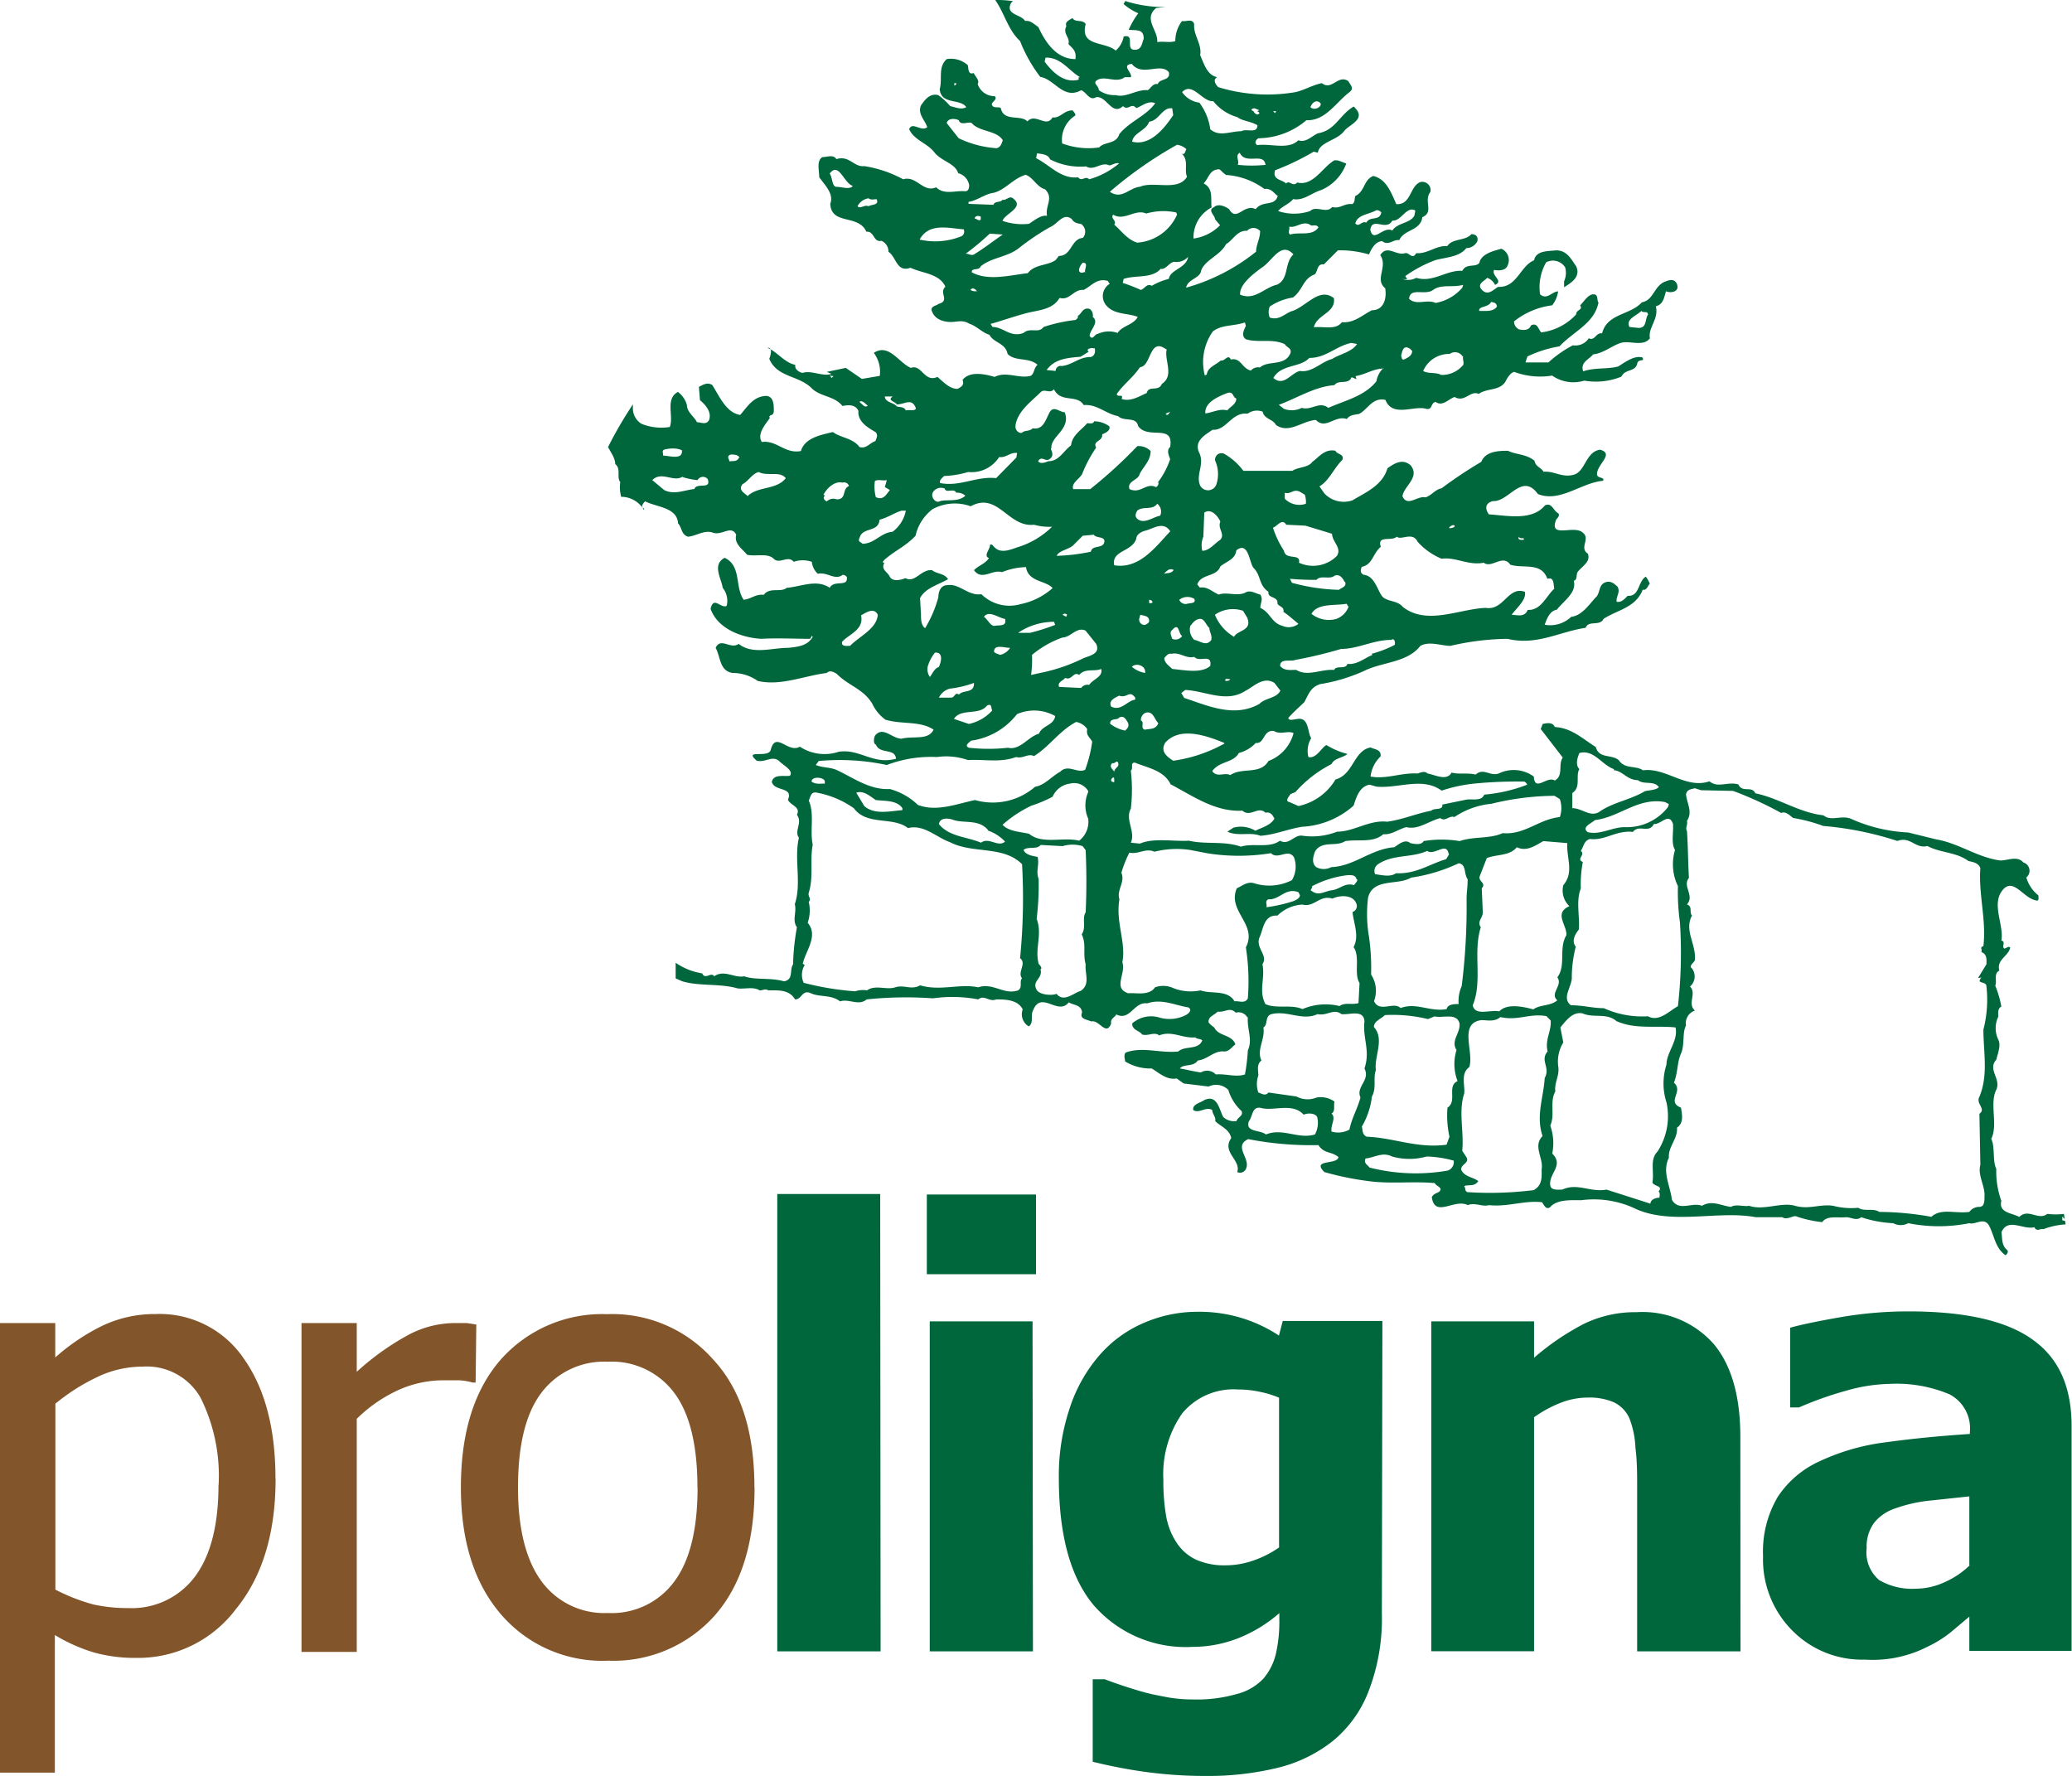 <svg xmlns="http://www.w3.org/2000/svg" viewBox="0 0 156 133.7"><defs><style>.cls-1,.cls-2{fill:#00673c;}.cls-1{fill-rule:evenodd;}.cls-3{fill:#82552a;}</style></defs><title>Element 2</title><g id="Ebene_2" data-name="Ebene 2"><g id="Ebene_1-2" data-name="Ebene 1"><path class="cls-1" d="M102.73,76.91c-.15,1.28.46,2.18,0,3.54.46.9-.67,1.36-.3,2.19-.22.82-.67,1.58-.83,2.41a1.74,1.74,0,0,1-1.35.15c-.08-.53.37-1,0-1.36.3-.15.15-.6.22-.9a1.78,1.78,0,0,0-1.35-.3,1.78,1.78,0,0,1-1.51-.08l-2.11-.3c-.23.3-.53.07-.76,0a1.93,1.93,0,0,1,0-1.28c0-.38-.15-.83.23-1.13-.38-.83.3-1.59.15-2.49.38-.23.08-.83.6-1,1.21-.3,2.34.53,3.47,0,.76.15,1.21-.46,1.81,0,.6.07,1.66-.38,1.73.53m-.6-8.83a.48.48,0,0,1-.3.61c.08.83.53,1.81.08,2.64.52.75,0,2,.45,2.71l-.08,1.51c-.52.15-1-.08-1.43.22a4.44,4.44,0,0,0-2.79.23c-.83-.38-2,0-2.79-.38-.53-1.05,0-1.88-.22-3,.45-.68-.53-1.21-.23-2,.3-.6.3-1.73,1.36-1.66a2.88,2.88,0,0,1,1.88-.83c.9.23,1.28-.75,2.26-.45C100.85,67.4,101.91,67.33,102.13,68.08Zm8.37-1.88c0,.68-.08.9-.08,1.58a47.8,47.8,0,0,1-.37,6.49,2.8,2.8,0,0,0-.23,1.35c-.3,0-.83,0-.9.38-1.28.23-2.27-.53-3.47-.08-.53-.52-1.58.38-2-.52a2.22,2.22,0,0,0-.22-2,16.91,16.91,0,0,0-.15-2.79,10.13,10.13,0,0,1-.08-3c.38-1.51,2.26-.9,3.24-1.51A12.47,12.47,0,0,0,109.82,65C110.42,65.07,110.2,65.82,110.5,66.2ZM108,76.53c.68.15,1.66-.3,1.89.53.07.75-.68,1.28-.23,2a3.57,3.57,0,0,0,.08,2.34c-.83.38,0,1.51-.76,2a7.36,7.36,0,0,0,.15,2.19l-.22.6c-2.19.3-4-.53-6-.6-.38-.16-.3-.53-.38-.76a5.77,5.77,0,0,0,.76-2.26c.37-.68.07-1.36.3-2-.15-1,.68-2.33-.15-3.24,0-.45.53-.6.83-.9a11.34,11.34,0,0,1,3.24.3Zm8.75.3c.07.83-.45,1.43-.23,2.34-.6.68.23,1.2-.22,2-.08,1.43-.68,2.86-.16,4.37-.75.75.08,1.66-.07,2.49,0,.6.07,1.21-.6,1.58a26.37,26.37,0,0,1-5,.15c-.23-.15-.08-.22-.23-.45.31-.15.76.08,1.06-.38-.38-.3-1-.3-1.28-.83-.08-.45.68-.52.37-1l-.3-.45c.15-1.36-.3-3,.15-4.3.08-.6-.3-1.51.38-2,.38-1.13-.83-3.31.91-3.54.45,0,1,.15,1.43-.23,1.36.3,2.18-.3,3.47-.07ZM118,63.48c-.07,1.13.53,2.19-.3,3.17a1.62,1.62,0,0,0,.46,1.58c-1.21.53-.16,1.44-.23,2.19-.6,1,0,2.26-.68,3.17.45.6-.6,1.2,0,1.73-.53.45-1.28.3-1.81.68-.83-.23-2-.45-2.56.15-.68-.15-1.81.38-2-.45.76-1.81,0-4,.61-5.88-.31-.45.15-.68.15-1.13l-.08-1.81c.38-.38-.3-.53-.15-.91l.53-1.36c.75-.3,1.73-.15,2.26-.82.75.37,1.43-.15,2-.46Zm3.77,13.43c1.36.6,2.94.3,4.38.45.22,1-.68,1.88-.68,2.79a4.66,4.66,0,0,0,0,2.86,4.89,4.89,0,0,1-.68,3.7c-.6.6-.23,1.5-.38,2.33.15.31.83.23.46.68.15.08.07.38.07.46-.3,0-.68.15-.68.45l-3.31-1.06c-1.21.23-2.19-.53-3.32,0-.3,0-.83.08-.91-.3-.15-.9,1.06-1.51.15-2.41a4,4,0,0,0-.15-2.11c.38-.83-.07-1.74.38-2.57-.08-.68.3-1.13.23-1.81a2.76,2.76,0,0,1,.37-1.88l-.22-1.13c.38-.45.9-1.21,1.66-1.06C120,76.68,121,76.23,121.73,76.91ZM126.11,64a3.78,3.78,0,0,0,.22,2.72,16.42,16.42,0,0,0,.15,2.71,35.55,35.55,0,0,1-.15,6.33c-.68.38-1.43,1.21-2.26.76a7,7,0,0,1-3.32-.61c-.83,0-1.58-.22-2.48-.22-.68-.53,0-1.28.07-2a9.35,9.35,0,0,1,.3-2.41c-.37-.46,0-1,.23-1.29.08-1-.23-2.18.15-3.09a8.91,8.91,0,0,1,.15-2c-.53-.22.23-.53-.15-.83.23-.37.23-.75.68-.9,1.13.15,2-.68,3.24-.53.45-.6,1.21.15,1.58-.6.53.07,1.13-.91,1.44,0C126,62.81,125.81,63.48,126.11,64Zm4.37-4.45a26.62,26.62,0,0,1,3.62,1.66c.38-.15.68.23.91.38a12.12,12.12,0,0,1,2.26.6,24.36,24.36,0,0,1,5.58,1.13c1-.37,1.35.61,2.26.38,1,.53,2.18.45,3.09,1.13.38.08.75.15.9.53-.15,2,.46,3.84.23,5.88-.3.08-.07.23-.15.45.45.15.38.61.38.91l-.61,1c0,.08.15,0,.23,0-.45.53.38.23.38.68a9.07,9.07,0,0,1-.23,3.24c0,1.74.38,3.4-.3,5.06-.3.52.53.9,0,1.28l.07,3.84c-.22.83.38,1.59.31,2.42,0,.3,0,.75-.38.75a.93.93,0,0,0-.76.38c-1.05.15-2.11-.31-2.86.37a22.61,22.61,0,0,0-3.92-.37c-.45-.31-1.13,0-1.58-.31a5.39,5.39,0,0,1-1.89-.15c-1-.15-1.81.3-2.87,0s-2.33.38-3.46,0c-.38.08-1-.15-1.36.08-.75-.08-1.43-.53-2.19-.08-.75-.3-1.73.46-2.26-.45-.15-1.13-.75-2.11-.23-3.17-.07-.82.68-1.43.61-2.26.53-.37.38-1,.3-1.51-1.13-.45.23-1.2-.53-1.88.3-.75.23-1.51.53-2.19s.08-1.58.38-2.11a1,1,0,0,1,.67-1.13c-.6-.53.16-1.28-.37-1.81a1,1,0,0,0,.15-1.36c-.3-.22.22-.45.22-.67.08-1.21-.82-2.19-.22-3.32-.23-.23.07-.68-.38-.83.6-.68-.37-1.36.15-2-.07-1.13-.07-2.41-.15-3.54-.15-.23.08-.45,0-.75.45-.68,0-1.29-.07-2,.07-.38.38-.38.67-.46l.46.15ZM89.13.62Zm0,0Zm0,0h0Zm0,0h0Zm0,0h0Zm0,0Zm-.16,0Zm-7.76,5.2V6c-1.13.3-2-.61-2.56-1.36l.07-.3C79.89,4.3,80.49,5.35,81.32,5.81ZM88,5.43c.15.68-.68.45-.83.9-.37-.07-.52.31-.75.46-.83-.08-1.66.6-2.41.37a2,2,0,0,1-1.28-.37c0-.31-.38-.46-.23-.68.6-.53,1.51.22,2.18-.3h.46c.15-.31-.76-.91.07-1C86,5.81,87.35,4.68,88,5.43ZM72,6.33c-.07.08-.15.15-.15.08V6.26C71.9,6.26,72.05,6.26,72,6.33ZM91.35,7.62a3.54,3.54,0,0,0,1.81,1.2c.38.3,1,.3,1.51.61,0,.67-.83.22-1.21.45-.83,0-1.66.45-2.34-.15a4.28,4.28,0,0,0-.82-2A1.88,1.88,0,0,1,89,6.94C89.77,6.11,90.52,7.69,91.35,7.62Zm8.07.15c.07.15-.08.3-.23.37s-.38.08-.53-.07C98.81,7.69,99.12,7.47,99.42,7.77Zm-4.75.6c.07.08.15.08.15.15-.15.23-.38,0-.45-.15l-.16-.08c.16-.3.46,0,.61,0Zm-6.34.3c-.67,1-1.73,2.34-3.09,2,.08-.68,1.06-.83,1.28-1.51.76-.08,1-1.13,1.74-1ZM96,8.52l-.15-.15h.23Zm-22.84.75c.6.68,1.88.53,2.34,1.29-.08.22-.15.52-.46.6a7.83,7.83,0,0,1-2.86-.75l-.9-1.14c.07-.37.6-.37.9-.22C72.35,9.5,72.88,9.12,73.18,9.27Zm16.14,2c-.08.16-.08.38-.31.31.53.52.15,1.2.38,1.73-.68,1.13-2.49.3-3.54.75-.83.08-1.36,1-2.27.38a30.5,30.5,0,0,1,5.06-3.54A1.27,1.27,0,0,1,89.32,11.23Zm6,1.14a9.91,9.91,0,0,1-2.11,0c.15-.31-.23-.68.15-.91C93.76,12.44,95.12,11.46,95.27,12.37ZM79.06,12a5,5,0,0,0,2.71.53c.61.37,1.14-.38,1.74-.08.23,0,.45-.23.75-.15A6,6,0,0,1,82,13.5c-.3-.31-.53.22-.83-.15-1.28.15-2.11-.91-3.16-1.44l.07-.37C78.46,11.61,78.91,11.61,79.06,12ZM64.21,14c-.23.3-.83.07-1.21.07s-.3-.67-.53-1C63.15,12.14,63.53,13.8,64.21,14Zm28.05-.83a5.48,5.48,0,0,1,2.94,1.06c.52-.08.75.37,1,.52-.23.83-1.13.3-1.66,1-.9-.45-1.43,1-2,0-.3-.22-.83-.45-1.14-.15-.52.23.08.61.08.91l.38.45a3.47,3.47,0,0,1-2,1,2.54,2.54,0,0,1,1.36-2.34c-.08-.68.15-1.43-.6-1.81.37-.37.45-1,1.05-1.05C91.88,12.67,92,13,92.26,13.12ZM78.68,14.25c.68.68,0,1.21.15,2-.45-.07-.9.3-1.35.6a4.52,4.52,0,0,1-2-.22c.15-.53,1.66-1,.83-1.66-.3-.3-.53.15-.83.07-.15.23-.6.08-.68.38l-1.88-.07v-.15c.6-.08,1.28-.61,1.88-.68.91-.23,1.44-1.06,2.42-1.36C77.78,13.35,78.08,14.1,78.68,14.25ZM66,15c.22.46-.38.38-.61.53-.3-.15-.6.23-.83,0a1.13,1.13,0,0,1,.83-.6C65.57,15.08,65.79,15,66,15Zm38,1c-.15.68-.83.23-1.13.76-.38-.15-.53.38-.83.07.15-.67,1-.67,1.58-1A.42.42,0,0,1,104,16Zm2.49.23c-.31.6-1.29.53-1.66,1.13-.68-.38-1.44,1-1.66-.07.15-1,1.2.15,1.66-.68.67.07,1.05-1.13,1.73-.76Zm-17.87-.07a3.54,3.54,0,0,1-3,2.11c-.75-.23-1.21-.91-1.73-1.36.22-.3-.31-.45-.08-.75.83.52,1.66-.46,2.49-.08A4.59,4.59,0,0,1,88.56,16Zm-14.78.37c-.15.15-.3-.07-.45-.07,0-.23.3-.23.45-.15Zm7.61.38a.7.7,0,0,1,.08,1c-.91.08-.83,1.36-1.81,1.36l-.23.3c-.6.45-1.58.3-2.11,1-1.35.15-3,.61-4.22-.07,0-.38.53-.08.68-.45.83-.68,2-.68,2.86-1.36a18.39,18.39,0,0,1,2.34-1.58c.6-.23,1-1.14,1.66-.61C80.87,16.81,81.17,16.81,81.47,16.89Zm17.8.23c-.46.67-1.44.3-2.11.52-.23-.15,0-.37-.08-.6.53.15,1.06-.53,1.66-.08C98.89,17,99.12,16.89,99.27,17.12Zm-26.69.15a.38.38,0,0,1-.23.52,5.28,5.28,0,0,1-3.09.23C69.94,16.74,71.45,17.19,72.58,17.27Zm22.31.15c0,.53-.3,1-.3,1.51a14.71,14.71,0,0,1-5.27,2.71c.15-.68,1.05-.68,1.13-1.28.3-.83,1.43-1.13,1.88-2,.53-.3.83-1.05,1.58-1A.65.65,0,0,1,94.89,17.42Zm-19.37.22c-.68.46-1.44,1.06-2.19,1.51-.22.08-.38-.07-.6-.07a18.8,18.8,0,0,0,1.81-1.51Zm21.86,1.51c-.68.68-.3,1.81-1.2,2.26-1,.23-1.66,1.21-2.79.76-.08-.76,1-1.59,1.73-2.11S96.48,18.17,97.38,19.15ZM88,21a4.6,4.6,0,0,0-1.28.52c-.38-.22-.53.23-.83.31a12.93,12.93,0,0,0-1.36-.53l.07-.3c.91-.31,2.12,0,2.79-.76.38.08.61-.45,1-.53a1.16,1.16,0,0,0,1.06-.37C89.32,20.21,88.11,20.28,88,21Zm-6.26-.53c-.15,0-.3.15-.45,0s.07-.53.22-.68C82,19.75,81.62,20.28,81.7,20.51Zm1.81.9a1.08,1.08,0,0,0-.23,1.66c.61.68,1.59.53,2.34.83-.3.6-1.21.68-1.51,1.21a2,2,0,0,0-1.5.07c-.23,0-.38.53-.61.15,0-.45.76-1,.23-1.43a.58.58,0,0,0-.23-.6c-.53-.15-.6.38-.9.53.07.15-.08.22-.15.3a11.83,11.83,0,0,0-2.42.53c-.37.52-1,0-1.51.45-1,.37-1.5-.45-2.33-.45l-.15-.23c.83-.23,1.66-.53,2.48-.75,1-.31,2.12-.23,2.72-1.21.75.23,1.06-.68,1.81-.6.6-.31,1-.91,1.81-.68Zm26.54.3a3.45,3.45,0,0,1-2,1.14c-.68-.31-1.43.22-2-.31.07-.9,1.2-.22,1.81-.67s1.43-.16,2.26-.38Zm-36.49.23a.62.62,0,0,1-.53-.07C73.18,21.64,73.41,21.71,73.56,21.94Zm39.13,1.13c-.23.45-.83.38-1.36.38-.07-.38.68-.23.9-.68C112.39,22.77,112.69,22.77,112.69,23.07Zm11.38.61c-.3.37-.07,1.05-.75,1.05l-.68-.07c-.3-.61.53-.83.9-1.21C123.7,23.6,124.07,23.37,124.07,23.68Zm-30.31.9c-.15.3-.37.75,0,1,.91.3,2-.08,2.94.38.08.22.61.3.38.75-.45.91-1.66.45-2.26,1a.71.71,0,0,0-.68.23c-.68-.15-.75-1-1.51-.83-.22-.45-.45.15-.75.07-.46.38-1,.53-1.06,1.06l-.15.07a4,4,0,0,1,.6-3.31c.68-.53,1.51-.38,2.42-.68Zm8.37,1.36c-.37.6-1.28.75-1.88,1.13-.83.22-1.51,1.05-2.42.9-.67.15-1.2,1.21-2,.53.6-1.06,2-.75,2.71-1.51,1.28,0,2-.9,3.17-1.13Zm-14.32.37c-.23.83.6,2-.38,2.64-.23.61-1,.08-1.13.68-.53.23-1.21.68-1.89.45.15-.45-.3-.07-.37-.37.52-.76,1.2-1.21,1.73-2L86,27.6C86.68,27.29,86.6,25.41,87.81,26.31Zm-5.43-.07c.07.3,0,.6-.3.68-.91,0-1.36.6-2.19.68a.37.37,0,0,0-.45.37l-.68-.07c.6-.83,1.51-.91,2.56-1l.61-.38-.08-.08C81.85,26.24,82.23,26.16,82.38,26.24Zm23.9.22c0,.31-.23.46-.53.61s-.23-.15-.3-.23c.07-.3.15-.9.68-.53Zm3.84.38c-.07.3.15.6-.07.76a2.06,2.06,0,0,1-1.59.67c-.37-.22-1-.07-1.35-.3a2.12,2.12,0,0,1,2-1.28A.67.67,0,0,1,110.12,26.84Zm-6,.91a1.77,1.77,0,0,0-.53,1c-.91,1.13-2.34,1.43-3.62,2-.68-.53-1.28.22-2,0a1.66,1.66,0,0,1-1.35.07l-.38-.3C97.61,30,99,29.1,100.47,29c.3-.45,1.06,0,1.29-.6l.37.15-.07-.23C102.81,28.2,103.41,27.75,104.17,27.75Zm-41.4.6-.15.15-.15-.23C62.55,28.35,62.7,28.27,62.77,28.35Zm18.85,2.19c1-.08,1.66.67,2.57.83.45.45,1.36,0,1.51.75.75,1.06,2.71-.23,2.41,1.58-.3.23-.08.68,0,.91a6.06,6.06,0,0,1-.91,1.73c.08.08,0,.3-.15.38-.75-.38-1.13.53-2,.15-.22-.6.68-.68.76-1.13.3-.6.83-1,.83-1.74a1.27,1.27,0,0,0-1-.37,35.5,35.5,0,0,1-3.55,3.24H80.8c-.16-.45.45-.75.67-1.13a10,10,0,0,1,1.06-2c-.3-.53.53-.45.45-1,.23-.08.68-.3.53-.61a2,2,0,0,0-1.13-.37c-.08.22-.3.15-.53.15-.45.53-1.13.9-1.21,1.66-.6.45-.9,1.2-1.73,1.2-.15.08-.6.23-.75,0,.3-.52.6.23,1-.3.22-.3-.15-.68,0-.68-.08-.9,1.5-1.43,1-2.71-.38,0-.83-.53-1.13,0s-.46,1.36-1.29,1.21c-.15.22-.6.15-.75.3s-.6-.08-.53-.53c.15-1.06,1.21-1.81,1.89-2.49.3-.3.68.15,1-.22C79.89,30.39,81.1,29.63,81.62,30.54ZM93.08,30c0,.45-.45.6-.67.9-.61-.15-1.06.15-1.66.23-.08-.83,1-1.28,1.58-1.51S92.78,29.93,93.08,30Zm-25.86-.15c-.45.3.16.37.3.6.61,0,1.14-.53,1.44.3-.08.23-.45.08-.76.15-.15-.3-.45-.22-.68-.3-.22-.3-.9-.3-.9-.75Zm-1.88.68c-.23.22-.38-.08-.6-.23v-.08C65,30.16,65.19,30.46,65.34,30.54Zm-14,3.39c.08.75-1,.38-1.43.38.07-.15-.15-.38.15-.46S51,33.7,51.39,33.93Zm25.18.53L75,36c-1.51-.16-2.72.67-4.22.37-.08-.22.15-.37.3-.53a7.14,7.14,0,0,0,1.81-.3,2.47,2.47,0,0,0,2.34-1.13c.52.08.83-.38,1.35-.3Zm-20.88,0c-.15.37-.53.22-.76.3.15-.08-.3-.38.15-.53C55.31,34.23,55.54,34.23,55.69,34.46ZM59.16,36c-.68.9-2.11.6-2.87,1.35-.22-.22-.75-.45-.38-.9.46-.23.68-.76,1.21-.91C57.8,35.89,58.7,35.44,59.16,36Zm-7.77-.08a5.25,5.25,0,0,0,1.13.23.46.46,0,0,1,.76-.08c.3.83-.83.23-1,.75-.76.08-1.51.46-2.27.08l-.9-.75C49.81,35.44,50.71,36.34,51.39,35.89Zm15.23.75.38.23c-.23.23-.45.83-1.06.53a3.1,3.1,0,0,1-.07-1.21c.22-.15.6,0,.9-.07Zm-2.71-.07c-.53.22-.15,1-.91,1a.71.71,0,0,0-.75.15c-.15-.07-.23-.15-.23-.3l.08-.15L62,37.25c.23-.46.83-1.06,1.43-.91A.38.38,0,0,1,63.91,36.57ZM72,37.1a.93.93,0,0,1,.68.22c-.53.53-1.51.23-2,.45-.23.08-.61-.3-.46-.67a.7.7,0,0,1,.91-.31C71.22,37.17,71.82,36.72,72,37.1Zm26.24.15a1.74,1.74,0,0,1,.08.68,1.52,1.52,0,0,1-1.59-.38V37.1c.46.15.61-.31,1.13-.08ZM77.85,39.51a4.21,4.21,0,0,0,1.36.15,6.31,6.31,0,0,1-2.49,1.51c-.52.15-1.35.6-1.88,0-.08-.08-.15-.23-.3-.15,0,.37-.53.83-.08,1-.3.45-.75.53-1.13.91.6.83,1.36-.08,2.11.15a5.15,5.15,0,0,1,1.81-.38c.15,1.13,1.51,1,2,1.58a5.19,5.19,0,0,1-2.42,1.21,3,3,0,0,1-2.94-.75c-1,.15-1.66-.83-2.56-.68-.53,0-.68.53-.68.9a9.08,9.08,0,0,1-1,2.34c-.31-.23-.31-.68-.31-1.06l-.07-1.2c.38-.76,1.36-1,2.11-1.43-.3-.46-.83-.38-1.21-.68-.83-.08-1.28,1-2,.6-.37.15-1,.3-1.2-.15-.15-.3-.68-.53-.38-1-.23,0-.07-.15,0-.23.76-.68,1.58-1,2.34-1.81a3.46,3.46,0,0,1,1.28-2,3.5,3.5,0,0,1,2.87-.22C75.14,37,75.89,39.73,77.85,39.51Zm9.5-.68c-.52.08-1.2.68-1.73.23-.23-.23-.07-.46,0-.61.45-.37,1.13,0,1.51-.52A.75.75,0,0,1,87.35,38.83ZM68.2,38.45a2.6,2.6,0,0,1-1,1.59c-.9.07-1.35.9-2.26.9-.15-.15-.38-.15-.22-.45.22-.83,1.43-.38,1.5-1.36.61-.15,1.14-.53,1.66-.68Zm23.68.83c-.23.53.38.91,0,1.36-.46.3-.83.83-1.36.83a1.69,1.69,0,0,1,.08-1.06l.07-1.81C91.2,38.23,91.73,38.91,91.88,39.28Zm6.41.3,2,.61c0,.6.75,1.05.37,1.66a2.53,2.53,0,0,1-2.86.52c.15-.75-1-.15-1.13-.9a7.33,7.33,0,0,1-.83-1.74c.3-.07.68-.75,1-.22ZM88.11,40c-1.13,1.21-2.34,2.87-4.22,2.56-.23-1.13,1.35-1,1.66-2,0-.3.37-.53.67-.6C86.83,39.81,87.58,39.21,88.11,40Zm21.41-.38c0,.08-.23.15-.38.15S109.37,39.43,109.52,39.58ZM83.13,40.87c-.15.45-.9.15-1,.67a14.12,14.12,0,0,1-2.57.31c.15-.38.83-.46,1.21-.76l.75-.75.83-.08C82.53,40.56,83.28,40.34,83.13,40.87Zm23.6-.08a5,5,0,0,0,1.81,1.28c1.06-.15,2,.53,3.17.3.6.46,1.43-.68,2,.15,1,.31,2.33-.22,2.79,1.06.52-.15.45.38.52.75-.6.53-1,1.66-2,1.59-.23.6-.83.37-1.21.37.38-.52,1.13-1.13,1-1.73-1.28-.45-1.58,1.43-2.94,1.21-2,.07-4.45,1.35-6.26-.08-.37-.45-1-.38-1.43-.68s-.6-1.66-1.51-1.73c-.3-.15-.22-.38-.15-.6.83-.16.83-1,1.44-1.51-.3-.91.83-.38,1.2-.76C105.52,40.71,106.35,40,106.73,40.79Zm8-.15c-.07,0-.52.07-.37-.23C114.42,40.64,114.8,40.41,114.72,40.64ZM94.37,42.75c.6.6.37,1.28,1.13,1.81-.08.53.75.3.68.9.15.23.52.23.45.61.45.3.75.6,1.13.9a1.17,1.17,0,0,1-1.21.15c-.83-.22-.9-1-1.66-1.35,0-.38.23-.61,0-1-.37-.08-.75-.38-1.13-.15-.6.3-1.43-.08-2,.15-.53-.23-.83-.61-1.43-.53L90.14,44c.31-.83,1.44-.53,1.74-1.35.45-.38,1.13-.53,1.2-1.21C94,40.71,94.06,42.37,94.37,42.75Zm-6,.15c-.15.3-.52.23-.75.3C87.81,43.05,88,42.75,88.33,42.9Zm12.9.91c.15.37-.3.45-.46.6a14.52,14.52,0,0,1-3.54-.53l-.15-.3a19.88,19.88,0,0,0,2,.08c.3-.38,1,0,1.35-.31C100.85,43.2,101.08,43.5,101.23,43.81ZM89.92,45.09c.15.37-.3.3-.53.37s-.53-.07-.6-.3A1,1,0,0,1,89.92,45.09Zm-3.17.3c-.07,0-.15.07-.23,0v-.23C86.6,45.16,86.83,45.24,86.75,45.39Zm14.78.3a1.57,1.57,0,0,1-.91.91,2.11,2.11,0,0,1-1.88-.38c.45-.83,1.81-.6,2.64-.76Zm-7.62.83c.38,1-.75.91-1,1.43a3.43,3.43,0,0,1-1.44-1.66,2.36,2.36,0,0,1,2.12-.3Zm-27.82-.23C66,47.35,64.74,47.88,64,48.63c-.22,0-.68.08-.6-.3.53-.6,1.66-.9,1.43-2C65.19,46.14,65.79,45.69,66.09,46.29Zm14.25,0-.07.15L80,46.29A.22.22,0,0,1,80.34,46.29Zm-4.67.31c.15.6-.45.45-.76.52s-.52-.45-.83-.68C74.46,45.92,75.14,46.52,75.67,46.6Zm10.85.15c0,.15-.15.22-.3.3a.4.4,0,0,1-.45-.45l.08-.31C86.15,46.37,86.52,46.37,86.52,46.75Zm4.53.52c0,.31.22.53.15.91-.38.53-.83.07-1.28,0a1.07,1.07,0,0,1-.3-1.06c.15-.15.3-.45.68-.52S90.82,47.12,91.05,47.27Zm-11.61-.22a14.92,14.92,0,0,1-1.89.6h-.9a4.77,4.77,0,0,1,2.71-.83Zm9.57.83a.6.6,0,0,1-.75.22c-.08-.22-.23-.52,0-.67C88.79,46.82,88.71,47.73,89,47.88Zm-6.48.6c.38.83-.68.91-1.06,1.13a13.07,13.07,0,0,1-3.16,1.06l-.68.15a8.74,8.74,0,0,0,.07-1.51A7.47,7.47,0,0,1,80,48c.6,0,1.06-.83,1.73-.52Zm22.47.08a8.3,8.3,0,0,1-1.74.67l.08.08c-.61.23-1.13.75-1.89.68-.15.45-.83.07-1,.45-1-.07-2,.53-2.86,0-.45,0-.91.08-1.21-.3,0-.6.83-.3,1.13-.45a33.34,33.34,0,0,0,3.47-.83c1.28,0,2.41-.68,3.77-.68C105,48,105.07,48.41,105,48.56Zm-28.95.22a1.19,1.19,0,0,1-.76.53c-.15-.08-.3-.08-.45-.23C74.84,48.48,75.59,48.78,76.05,48.78Zm-5.36,1.43c-.37.16-.45.46-.68.76a1,1,0,0,1-.15-.83,3.15,3.15,0,0,1,.53-1C71.14,49.08,70.77,50.06,70.69,50.21Zm19.23-.75c.38.45,1.35-.3,1.2.68-.67.6-2,.3-2.86.23-.23-.23-.6-.46-.6-.83.15-.15.3-.38.52-.31C88.86,49.08,89.24,49.61,89.92,49.46Zm-3.7,1.13v.08a2.11,2.11,0,0,1-1-.46C85.47,49.91,86.22,50.06,86.22,50.59Zm-3.31-.22c.15.6-.61.75-.91,1.2a.58.58,0,0,0-.6.23l-1.66-.08c-.15-.37.3-.45.45-.68.53.23.61-.52,1.06-.22C81.7,50.29,82.38,50.59,82.91,50.37Zm9.72.75c-.07.15-.22.15-.37.15C92.18,51,92.56,51.19,92.63,51.12ZM96.4,52c-.3.6-1.13.53-1.58,1-1.89,1.06-3.85.15-5.66-.45l-.22-.37.3-.23c1.51.07,3.09,1,4.52.07.61-.3,1.36-1.13,2.19-.6Zm-23.07-.53c0,.76-.83.45-1.13.83-.3-.23-.3.23-.6.23h-.91a1.27,1.27,0,0,1,.83-.68A7.79,7.79,0,0,0,73.33,51.42Zm12.14,1.21c-.6.07-1.06.9-1.81.52-.23-.45.3-.67.6-.82.61.22.76-.46,1.21.15Zm-10.78.83a3.29,3.29,0,0,1-1.74,1l-1.13-.38c.53-.83,1.89-.23,2.49-1C74.69,52.93,74.61,53.31,74.69,53.46Zm4.75.45c-.15.68-1,.68-1.21,1.28-.83.23-1.43,1.28-2.34,1.06a13.12,13.12,0,0,1-2.94,0c-.37-.15,0-.38.16-.53a5.3,5.3,0,0,0,3.46-2A3.23,3.23,0,0,1,79.44,53.91Zm7.76.53c-.22.45-.6.37-1,.45-.38-.08,0-.6-.3-.68a.59.59,0,0,1,.37-.6C86.83,53.53,86.9,54.14,87.2,54.44Zm-2.26,0c.08.22-.07.37-.23.52a2.68,2.68,0,0,1-1.13-.52c0-.46.53-.23.68-.46C84.64,53.83,84.79,54.21,84.94,54.44Zm-3.09.45c-.08.45.23.6.38.9a9.68,9.68,0,0,1-.53,2.12c-.6.3-1.28-.46-1.88.15-.68.37-1.14,1-1.89,1.13a4.86,4.86,0,0,1-4.52,1c-1.44.3-2.87.9-4.3.37A4.88,4.88,0,0,0,67,59.41c-1.51.08-2.72-.83-4-1.43-.53-.23-1-.15-1.58-.38l.22-.3a17.05,17.05,0,0,1,5.13.3,9.33,9.33,0,0,1,3.77-.6,5,5,0,0,1,2.34.23c1.2-.08,2.41.22,3.62-.23.52.15.9-.3,1.35-.07,1.21-.76,1.89-1.89,3.17-2.57A1.26,1.26,0,0,1,81.85,54.89Zm15.53.3A3.06,3.06,0,0,1,95.5,57.3c-.61,1.06-2,.45-2.87,1.06-.45-.23-1,.22-1.36-.3.53-.76,1.59-.61,2-1.36a2.74,2.74,0,0,0,1.28-.76c.68.08.53-1,1.36-.9C96.4,55.34,96.93,55,97.38,55.19Zm-5.2.75a11.09,11.09,0,0,1-3.85,1.29c-.45-.3-1-.68-.6-1.36C88.86,54.66,90.9,55.42,92.18,55.94Zm29.33,2c.68.07,1,.75,1.81.75.45.38,1.2,0,1.58.53-.23.22-.68.22-1.05.3-1.14.68-2.42.83-3.47,1.58-.68.38-1.28-.3-2-.3V59.71c.68-.45.22-1.28.53-1.8-.31-.31-.16-.83,0-1.21C120,56.4,120.6,57.6,121.51,57.91Zm-37.62.15c0-.15-.46-.38-.15-.68.22.07.37-.3.45,0S84,57.75,83.89,58.06Zm4.22.9c1.73.91,3.39,2.11,5.43,2,.6.53,1.2-.38,1.73.15.38-.07.53.15.68.45-.3.53-1,.68-1.43.91a2.14,2.14,0,0,0-1.66-.23l-.45.3c.82.38,1.73,0,2.48.31,1.13-.08,2.12-.53,3.17-.68a6.33,6.33,0,0,0,3.85-1.59c.22-.67.45-1.43,1.2-1.58l.53.15c1.66.15,3.47-.75,4.9.3A11.32,11.32,0,0,1,111,59a32.88,32.88,0,0,1,3.77-.15c.15.08.15.15.22.23a11.63,11.63,0,0,1-3.24.75c-.22.53-.9.3-1.36.38l-1.8.37c.07.46-.61.23-.83.46-1.14.22-2.19.68-3.32.83-1.36-.15-2.49.75-3.77.75a5.15,5.15,0,0,1-2.64.3c-.6-.07-1,.76-1.66.38-.83.6-2,.15-2.94.45-1.28-.45-2.64-.15-3.92-.45-1.21.07-2.64-.23-3.69.22l-.68-.07c.38-.83-.46-1.73,0-2.56a12.52,12.52,0,0,0,0-2.87c.22-.15-.08-.6.3-.6C86.45,57.83,87.58,58,88.11,59Zm-4.22-.23v.08c-.23,0-.31-.15-.15-.3S83.89,58.66,83.89,58.73Zm-21.79.08V59c-.38,0-.68.07-1-.15C61.12,58.43,62,58.51,62.1,58.81Zm19.83.75a2.47,2.47,0,0,0,0,2,1.8,1.8,0,0,1-.68,1.66c-1.21-.3-2.79.3-3.77-.52-.68-.16-1.51-.16-2-.68a9.27,9.27,0,0,1,2.18-1.44,9.85,9.85,0,0,0,1.59-.67A1.66,1.66,0,0,1,80.57,59,1.23,1.23,0,0,1,81.93,59.56ZM64.28,60.85c1,1.35,2.94.6,4.08,1.5,1.2-.3,2.1.68,3.16,1.06,1.74.9,4,.23,5.43,1.66a45.81,45.81,0,0,1-.15,7.08c.53.38-.23,1.06.15,1.51-.23.23.07.68-.3.91-1.06.37-1.89-.61-3-.23-1.36-.3-2.86.3-4.37-.15-.68.38-1.21-.07-1.88.15s-1.51-.22-2.12.23a1.91,1.91,0,0,0-.9.07A21.39,21.39,0,0,1,60.51,74a1.43,1.43,0,0,1,.08-1.35l-.15-.08c.22-1,1.2-2.11.37-3.09a2.84,2.84,0,0,0,.08-1.58c.23-.23-.08-.38,0-.68.38-1.21.07-2.41.3-3.62-.23-1.06.15-2.34-.3-3.32.15-.3.15-.68.6-.6A7.09,7.09,0,0,1,64.28,60.85Zm1.66-.61c.68.08,1.58,0,2,.61V61c-.91.07-2.11.37-2.87-.31l-.6-1C65,59.49,65.49,59.94,65.94,60.24Zm51.5-.07a2.08,2.08,0,0,1,0,1.35c-1.59.16-2.64,1.36-4.3,1.21-1,.45-2.19.23-3.24.6a8.28,8.28,0,0,0-2.72,0c-.15.31-.67.23-1,.15-.37-.3-.75,0-1.2.31-1.81.15-3,1.43-4.75,1.5a1.19,1.19,0,0,1-1.13,0c-.38-.3-.23-.83-.08-1.2.53-.83,1.58-.3,2.26-.76,1-.15,2.11.15,2.87-.52.6.07,1.13-.38,1.73-.53.91.22,1.66-.45,2.56-.68.38.3.68-.23,1.06-.08a6,6,0,0,1,2.79-1,20.33,20.33,0,0,1,4.75-.6Zm8.21.37-.07.23a3.92,3.92,0,0,1-3.24,1.51c-1,0-1.81.6-2.79.38-.53-.38.3-.68.53-.91,1.88-.23,3.24-1.73,5.27-1.36Zm-51.26,2a3.12,3.12,0,0,1,1.28.83c-.53.46-1.21-.37-1.81.08C72.8,63,71.45,63,70.69,62.05c.08-.53.76-.45,1.13-.3C72.65,62,73.71,61.68,74.39,62.5ZM80,63.71a2.59,2.59,0,0,1,1.51,0l.23.3c.07,1.66.07,3.09,0,4.68-.3.45.07,1.13-.3,1.66.37.75.07,1.43.3,2.26-.08.68.38,1.51-.38,2-.52.15-1.28.9-1.81.22-.37.15-1.28.08-1.5-.3-.38-.68.45-.83.3-1.51h-.08c.3-.07,0-.37-.07-.45-.31-1.2.3-2.18-.15-3.39a21.21,21.21,0,0,0,.15-3c-.23-.6.07-1.05-.08-1.66-.38-.07-.9-.15-1.06-.52.31-.3,1,0,1.29-.38Zm10.86.53a15.05,15.05,0,0,0,4.83,0c.53.53,1.28-.38,1.73.3a2,2,0,0,1-.15,1.73,3.76,3.76,0,0,1-2.86.23c-.53-.15-.91.23-1.29.38-.75,1.73,1.59,2.71.68,4.45a16.48,16.48,0,0,1,.15,3.84c-.22.45-.75.15-1,.23-.53-.91-1.74-.53-2.56-.83a3.6,3.6,0,0,1-2-.15,1.85,1.85,0,0,0-1.43-.08c-.45.68-1.51.38-2,.45-1.21-.37-.16-1.5-.46-2.33.3-1.51-.52-3-.22-4.75-.23-.68.45-1.28.15-2a8.49,8.49,0,0,1,.6-1.51c.68.15,1.21-.37,1.89-.07A6.86,6.86,0,0,1,89.62,64Zm18.25.07-.23.38c-1.28.38-2.26,1.13-3.77,1.06-.45.3-1,.15-1.58.07a.61.61,0,0,1,.22-.75c1.14-.76,2.49-.46,3.7-1C108,64.46,108.92,63.33,109.07,64.31Zm-6.94,1.89c.08.15-.15.3-.22.45-.68-.22-1.06.3-1.66.38s-1,.45-1.51.07c-.23-.07.07-.22,0-.37a7.56,7.56,0,0,1,2.64-.83C101.6,65.9,102.06,65.82,102.13,66.2Zm-4.3,1.2c0,.23-.3.38-.52.46a11.37,11.37,0,0,1-2,.45c.07-.23-.15-.45.15-.6.83.07,1.28-.91,2.26-.53Zm-3.92,9.2c-.07.91.38,1.66,0,2.49a14,14,0,0,1-.22,1.81c-.68.23-1.43-.07-2.19,0a.91.91,0,0,0-1.13-.15c-.53-.07-1.13-.23-1.58-.3.3-.38,1-.08,1.35-.6.76-.08,1.21-.76,2-.68.38,0,.6-.38.83-.53-.23-.75-1.28-.6-1.59-1.28A2.17,2.17,0,0,1,91,77c-.07-.45.38-.53.68-.83.53.08.91-.38,1.36.08A.76.76,0,0,1,93.91,76.6Zm4.23,7.32c.37-.15.9-.08,1,.22A1.82,1.82,0,0,1,99,85.42c-1.28.38-2.41-.52-3.69,0-.45-.37-1.58-.15-1.28-1,.3-.38.22-1.13.9-1C95.87,83.69,97.31,83,98.14,83.92Zm9.27,3.16a8.44,8.44,0,0,1,2,.31.68.68,0,0,1-.46.75,14.07,14.07,0,0,1-5.88-.23c-.15-.22-.45-.3-.3-.68.68-.07,1.28-.52,2-.15A4.84,4.84,0,0,0,107.41,87.08ZM155.49,92l0,.18Zm-.08-.55,0,.25Zm.11.74a5.58,5.58,0,0,0-1.67.36c-.22-.07-.52.23-.68-.15-.82.23-2-.75-2.48.38.07.53,0,1,.45,1.36.07.07,0,.3-.15.37-.76-.53-.83-1.43-1.21-2.18s-1.05-.08-1.51-.23a11.68,11.68,0,0,1-4.6,0,1.19,1.19,0,0,1-1.13,0,8.9,8.9,0,0,1-2.41-.45c-.37.3-.75,0-1.13,0-.68.07-1.43-.15-1.81.37a9,9,0,0,1-2-.45c-.3,0-.67.3-1,.08h-2c-2.79-.53-6.26.6-9-.61a7.28,7.28,0,0,0-4.14-.67c-.76,0-1.81-.08-2.34.52-.3.23-.46-.15-.61-.37-1.35-.15-2.56.37-4,.22-.45.15-1.06-.22-1.59,0-1-.52-2.48,1-2.71-.6.15-.3.45-.3.6-.45.23-.3-.3-.38-.37-.61-1.74-.15-3.32.08-5-.15a22.45,22.45,0,0,1-3.32-.68c-1-1,1-.52,1.06-1.13-.53-.45-1.06-.22-1.51-.9a24.61,24.61,0,0,1-5.28-.45c-1.13.52.15,1.43-.15,2.18a.49.49,0,0,1-.68.3c.31-.9-1.2-1.5-.45-2.56-.15-.68-.75-.83-1.21-1.28.08-.3-.22-.53-.22-.83-.45-.3-1,.3-1.43,0-.08-.45.53-.53.83-.75,1-.46,1.13.75,1.43,1.28a1.22,1.22,0,0,0,1,.3c.07-.3.53-.38.38-.75a3.59,3.59,0,0,1-1-1.59A1.28,1.28,0,0,0,91,81.81l-1.88-.23-.53-.38c-.75.15-1.36-.45-1.88-.75a3.63,3.63,0,0,1-2-.53c0-.15-.15-.53.07-.68,1.29-.45,2.57.08,3.93-.07.52-.46,1.5-.08,1.81-.83-.15-.15-.38-.08-.53-.23-1,.08-1.74-.53-2.72-.15-.37-.3-.83.08-1.28-.07-.22-.31-.75-.31-.75-.83a2.16,2.16,0,0,1,2-.46,2.71,2.71,0,0,0,2-.15c.15-.07.6-.37.23-.6-1-.15-2-.68-3.1-.3-1-.15-1.28,1.36-2.33.83-.08.22-.46.3-.38.68-.38,1-.9-.31-1.51-.15-.3-.16-.9-.16-.68-.68-.07-.61-.67-.53-1-.76-.83,1.06-2.11-1-2.72.68-.15.3.08.91-.3,1.13A1.06,1.06,0,0,1,77,76c-.38-.75-1.36-.75-2-.75-.52.22-.9-.38-1.35,0a10.27,10.27,0,0,0-3.4-.08,28.52,28.52,0,0,0-5,.08c-.6.52-1.35-.08-2,.15-.68-.53-1.51-.3-2.19-.61s-.67.46-1.2.46c-.45-.76-1.28-.68-2-.68-.3-.15-.37,0-.67,0-.46-.3-1.14-.08-1.66-.15-1.29-.38-2.87-.15-4.15-.53l-.51-.22V72.49a4.8,4.8,0,0,0,2,.8c.22.52.68-.15.9.22.76-.53,1.51.15,2.26,0,.83.3,2,.08,3,.38.75-.15.38-.83.68-1.28A17.74,17.74,0,0,1,60,69.82c-.38-.53,0-1.13-.16-1.74.53-1.58-.07-3.39.31-5-.38-.53.3-1.13-.15-1.73.3-.61-.46-.68-.68-1.13.45-1-1.06-.61-1.21-1.36.15-.6.91-.38,1.36-.45.3-.38-.45-.76-.76-1.06-.52-.53-1.05.08-1.73-.07-1.06-.91.9-.15,1.05-.83.38-1.44,1.29.3,2.19-.23a3.38,3.38,0,0,0,2.94.38c1.59-.23,2.56,1,4.3.53-.07-.83-1.21-.31-1.51-1.06-.23-.08-.15-.53-.07-.68.6-.75,1.28.23,2,.23.9-.23,2,.15,2.41-.68-1-.68-2.41-.38-3.62-.75a3.08,3.08,0,0,1-1-1.21C65,51.87,63.91,51.65,63,50.74c-.23-.15-.53-.3-.75-.07-1.74.22-3.47,1-5.2.6a3.29,3.29,0,0,0-1.89-.6c-1-.15-.9-1.21-1.28-1.89.38-.83,1.13.15,1.73-.3,1.06.83,2.49.3,3.7.3.75-.07,1.5-.15,1.88-.83l-.07-.07L61,48.1c-1.13,0-2.48-.07-3.69,0C55.69,48,54,47.27,53.5,45.84c.23-1,.76,0,1.21-.22a1.55,1.55,0,0,0-.3-1.36c-.08-.68-.83-1.74.15-2.26,1.28.6.75,2.18,1.43,3.16.6-.07.9-.45,1.51-.37.45-.61,1.28-.15,1.73-.53,1.06-.08,2.26-.68,3.24,0,.3-.6,1.29-.08,1.29-.68.07-.15-.16-.3-.31-.3-.6.45-1.13-.23-1.88-.08a1.44,1.44,0,0,1-.45-.9,2.11,2.11,0,0,0-1.36,0c-.45-.53-1.06.22-1.51-.23s-1.36-.15-2-.3c-.37-.45-1-.83-.82-1.51-.38-.75-1.06.08-1.74-.15s-1.2.23-1.88.3c-.53-.15-.45-.68-.76-1-.07-1.21-1.58-1.21-2.48-1.66-.16.15-.38.45-.08.53l0,.13a2,2,0,0,0-1.59-1h-.13a2.71,2.71,0,0,1-.07-1.11c-.3-.38.08-1-.38-1.36,0-.44-.33-.87-.54-1.28a30,30,0,0,1,1.87-3.21c0,.09,0,.18,0,.27a1.35,1.35,0,0,0,.67,1.2,4,4,0,0,0,2.11.23c.31-.83-.37-2.11.61-2.64a1.83,1.83,0,0,1,.68,1c0,.53.6.91.75,1.28.3,0,.68.23.91-.15.22-.6-.23-1.13-.68-1.51l-.08-1c.3-.15.6-.37,1-.15.53.83,1.06,2.11,2.11,2.26.53-.6,1-1.43,2-1.43.53.08.53.68.53,1.13s-.45.23-.3.53c-.3.45-1,1.21-.6,1.81,1.13-.15,1.73.91,2.94.68.3-1,1.5-1.21,2.41-1.43.6.45,1.51.45,2,1.13.53.15.75-.3,1.2-.45.08-.23.23-.46,0-.68-.52-.31-1.35-.76-1.28-1.59-.22-.52-.83-.45-1.2-.37-.61-.76-1.59-.68-2.27-1.29-1-1.05-2.63-.82-3.24-2.26.08-.22.3-.9-.15-.83.68.23,1.29,1.13,2.11,1.28-.07.31.23.53.53.61.68-.23,1.51.3,2.19.07L62.25,28l1.43-.3,1.21.83,1.35-.23a2.39,2.39,0,0,0-.45-1.73c1.13-.75,1.88.75,2.79,1.13.83-.3,1,1.13,2,.68.45.38.91.9,1.51.9.3-.15.53-.3.38-.67.52-.68,1.65-.46,2.41-.23.9-.45,1.81.15,2.71-.08.3-.15.23-.6.53-.83-.68-.6-1.66-.22-2.26-.82-.15-.83-1.06-.83-1.36-1.44-.53-.15-1-.68-1.51-.83-.6-.37-1-.07-1.65-.15s-1.06-.37-1.21-.9c0-.3.37-.3.53-.45.9-.23,0-.83.52-1.29-.45-1-1.73-1-2.63-1.43-1.06.38-1.06-.83-1.66-1.2a.87.87,0,0,0-.53-.83c-.61.15-.53-.76-1.13-.68-.61-1.36-2.64-.46-2.72-2.11.3-.76-.45-1.44-.83-2,0-.53-.22-1.21.23-1.51.38,0,.83-.22,1.06.15,1-.3,1.28.61,2.11.53A9,9,0,0,1,68,13.5c1-.31,1.51,1.05,2.48.6.61.6,1.44.23,2.19.3.23,0,.3-.22.3-.45a1.13,1.13,0,0,0-.83-.91c-.22-.75-1.28-.9-1.8-1.58s-1.51-.9-1.89-1.73c.23-.61.9.22,1.36-.15-.15-.53-.76-1-.46-1.66.31-.45.68-.91,1.29-.76a5.07,5.07,0,0,1,.9.83c.38.08.83.3,1.21.08-.46-.68-1.89-.15-2-1.36.22-.75-.15-1.66.53-2.26a1.91,1.91,0,0,1,1.58.45c.07.23,0,.76.45.6.15.31.45.53.3.83a1.33,1.33,0,0,0,1.28.91c.23.23-.15.38-.22.6.07.38.53.15.68.3.22,1.06,1.5.46,2,1,.61-.67,1.43.53,1.89-.3.6.08.83-.53,1.51-.53.07.08.22.23.22.38a2.15,2.15,0,0,0-1,2.11,5.63,5.63,0,0,0,2.79.3c.38-.45,1.28-.22,1.51-1,.83-1,2-1.35,2.71-2.33-.53-.23-1,.22-1.43.37-.38-.45-.6.23-1-.15-.83.76-1.21-.75-2-.68-.53.31-.68-.3-1.14-.52-1.35.75-2-.83-3.09-1A11.06,11.06,0,0,1,76.8,3.09C75.89,2.25,75.63,1,74.93,0h.23a7.41,7.41,0,0,1,1.11.09.64.64,0,0,0-.15.14c-.45.9.75.83,1.06,1.35.37-.07.67.23,1,.46.52,1.13,1.35,2.41,2.79,2.41.07-.6-.15-.75-.53-1.13.15-.53-.46-.76-.15-1.36-.15-.3.22-.45.45-.6.23.37.75.07,1,.45-.45,1.73,1.43,1.28,2.26,2a1.82,1.82,0,0,0,.6-1.06c.91-.22.08,1,.83,1,.53,0,.53-.46.68-.83,0-.76-.52-.61-1.13-.68A6.19,6.19,0,0,1,85.7,1a4.25,4.25,0,0,1-1.11-.7L84.7.13a11.9,11.9,0,0,0,3.08.4L87.05.6c-1,.83.15,1.66.08,2.57.45-.08,1,.07,1.36-.08A2.43,2.43,0,0,1,89,1.58c.31.08.76-.22.91.23-.08.83.6,1.51.45,2.34.3.68.53,1.51,1.28,1.66-.38.22-.07.6.08.75a12.57,12.57,0,0,0,5.8.38c.68-.15,1.28-.53,2-.68.76.6,1.21-.68,2-.15.15.3.46.53.08.83-1,.75-1.81,2.18-3.24,2.11a5.66,5.66,0,0,1-3.62,1.36c-.23.15-.3.37-.08.52,1-.15,2.34.38,3.09-.37.61.22,1.06-.38,1.51-.53,1.28-.23,1.58-1.36,2.64-2,.08,0,.15.15.23.22.6.76-.53,1.14-.91,1.59-.53.75-1.88.83-2,1.66l-.31-.08A18.93,18.93,0,0,1,96,12.82c-.22.75.53.68.83,1,.23-.3.53.3.83-.08,1.21.3,1.89-1.13,2.79-1.66.3-.07.61.15.91.23a3.44,3.44,0,0,1-1.89,2c-.75.23-1.35.83-2.11.68-.3.38-.83.53-1.13.9a3.75,3.75,0,0,0,2.41,0c.46-.45,1.21.23,1.66-.3.61.15.91-.3,1.51-.22.23-.15.15-.38.23-.61.75-.37.6-1.2,1.35-1.51,1,.23,1.36,1.29,1.74,2.12,1.13.07,1-1.36,1.81-1.66a.62.62,0,0,1,.75.75c-.53.68.3,1.51-.6,1.89-.15,1.05-1.36.9-1.74,1.73-.45-.07-.82.45-1.28.08-.52,0-.83.6-1,1a7.53,7.53,0,0,0-2.34-.31l-1.06,1.06c-.52-.08-.45.53-.68.75-.9.31-.9,1.21-1.65,1.74a4.38,4.38,0,0,0-1.74.68,1.08,1.08,0,0,0,0,.83c.68.22,1.06-.23,1.59-.46,1.13-.3,2.11-1.88,3.24-1,.15,1.13-1.28,1.21-1.51,2.19.75-.08,1.66.23,2.11-.38.91.08,1.51-.52,2.26-.9.91,0,1.13-.91,1-1.66-.83-.68.23-1.58-.37-2.49.52-.83,1.2.08,1.88-.15.3-.07.53.53.83,0,.83.08,1.51-.6,2.34-.53.37-.6,1.35-.37,1.81-.9.3,0,.53.15.45.53a.92.92,0,0,1-.83.52c-.53.68-1.51.68-2.34.91a9.65,9.65,0,0,0-2.26,1.2l.15.23h-.38V21a1.31,1.31,0,0,0,1.06-.08c1.28.38,2.26-.6,3.47-.53.3-.6,1-.22,1.28-.6.15-.68,1.06-.9,1.66-1.06a.93.93,0,0,1,.45,1.29c-.15.37-.68.37-1,.3-.23.45.75.83.07,1.13a1,1,0,0,0-.6-.53c-.15.23-.83.45-.38.91s.83,0,1.21-.23c1.43.07,1.66-1.58,2.71-2,.15-.75,1.06-.68,1.66-.75.83,0,1.13.67,1.51,1.2.38.83-.45,1.28-.91,1.58v-.45a1.55,1.55,0,0,0,.08-1.05,1.09,1.09,0,0,0-1.43-.38,3.76,3.76,0,0,0-.46,2.41c.53.46.91-.22,1.36-.22a2.18,2.18,0,0,1-.45,1.05,5.71,5.71,0,0,0-2.87,1.21.66.66,0,0,0,.38.6c.38.08.75.08.9-.3.46-.23.53.23.76.53a4.29,4.29,0,0,0,2.64-1.36c0-.38.53-.3.3-.68.3-.3.6-.83,1-.83s.23.46.38.61c-.3,1.58-1.88,2.18-2.94,3.31a8.9,8.9,0,0,0-2.41.76l-.15.45h1.73A8.67,8.67,0,0,1,118.42,26a1.21,1.21,0,0,0,1.2-.53c.46.23.53-.45,1-.37.38-1.51,2.11-1.36,3-2.34.9-.15.9-1.28,1.81-1.58.38-.15.68-.15.83.22.22.61-.53.68-.83.53-.15.53-.23,1-.76,1.13.23,1-.6,1.59-.45,2.41-.45.61-1.35.23-2,.31s-1.44.83-2.27.9c-.3.38-1,.6-.75,1.28.83-.3,1.89-.15,2.64-.37.6-.38,1.21-.83,1.81-.68.23.37-.3.07-.38.45-.15.68-.9.38-1.2,1a5.08,5.08,0,0,1-2.79.3,2.8,2.8,0,0,1-2.42-.38A5.64,5.64,0,0,1,114,28c-.3.08-.52.46-.67.76-.46.68-1.36.45-2,.9-.61-.3-1.06.68-1.81.23-.46.15-.91.75-1.44.37-.37.08-.22.61-.68.53-.9-.3-2.56.68-3.09-.68-1-.22-1.35.76-2,1.06-.38.07-.68.07-.91.38-.9-.31-1.58.83-2.33.07-1.06.08-2,1.06-3,.38-.23-.45-.9-.45-1-1a1.18,1.18,0,0,0-1.14.15c-1.2-.15-1.58,1.28-2.64,1.21-.52.37-1.43.83-1,1.73s-.3,1.66.08,2.49a.67.67,0,0,0,1.2-.08,2.47,2.47,0,0,0-.08-1.81.48.48,0,0,1,.68-.52,4.61,4.61,0,0,1,1.44,1.28h3.69c.45-.3,1.21-.23,1.51-.68.45-.3.9-1,1.73-.83.15.3.68.23.53.68-.68.68-1,1.58-1.73,2l.37.53a2,2,0,0,0,2.12.52c1-.6,2.26-1.13,2.63-2.41.53-.38,1.13-.75,1.74-.23.75.91-.53,1.59-.61,2.34.38.83,1.13-.07,1.74.08.45-.15.75-.61,1.2-.68a33.48,33.48,0,0,1,3-2c.3-.76,1.2-.83,2-.83.6.3,1.36.23,2,.75.08.46.53.53.68.83.83-.07,1.36.46,2.26.23s.91-1.74,2-1.89c1.13.31-.3,1.13-.23,1.89.08.3.6.15.45.45-1.65.15-3.24,1.66-4.9,1-1.2-1.66-2.18.6-3.39.53-.6.15-.6.6-.3,1,1.28.07,3.24.53,4.22-.68.53-.23.6.38,1,.6.15.15-.07.38-.15.46-.6,1.5,1.36.37,2,1,.6.45-.3,1.13.38,1.58.22.6-.38.9-.76,1.36-.15.22,0,.6-.3.68.23.9-.75,1.5-1.28,2.18-.53.08-.75.68-.91,1.13a2.3,2.3,0,0,0,2-.6c.76-.08,1.28-.83,1.81-1.43.38-.3.23-.91.68-1.13s.75.07,1,.3c.23.45-.15.75-.07,1.13.38.07.6-.23.83-.45.9.07.75-1.06,1.36-1.44a2,2,0,0,1,.3.53c-.15.15-.23.53-.53.45-.53,1.36-1.89,1.51-2.94,2.19-.3.6-1.13.08-1.36.68-2,.3-3.69,1.36-5.88.83a19.84,19.84,0,0,0-4.3.53c-.68,0-1.58-.38-2.26,0-1,1.28-2.86,1.2-4.22,1.88a13,13,0,0,1-3.32,1c-.75.23-.9.83-1.2,1.36-.38.37-.91.83-1.21,1.2.08.23.45.08.6.08,1-.23.83,1,1.13,1.43A1.86,1.86,0,0,0,98.51,57c.61.15,1-.75,1.36-.9a5.74,5.74,0,0,0,1.58.67c-.37.31-1,.31-1.2.76a9.2,9.2,0,0,0-2.72,2.11l-.37.15c-.08.15-.46.53-.08.6l.68.3a4.27,4.27,0,0,0,2.79-2c1.36-.37,1.36-2.18,2.64-2.41.3.15.83.15.75.68a2.45,2.45,0,0,0-.75,1.51c1.2.22,2.26-.3,3.54-.23.23-.07.53-.22.75,0,.53.08,1.44.61,1.81-.07.46.15,1.21,0,1.81.15.61-.53,1.06.15,1.74-.08a2.57,2.57,0,0,1,2.64.23c.07,1.2,1-.08,1.58.3.68-.38.23-1.21.6-1.73L116,54.89l.15-.38c.31-.07.76-.15.91.23,1.28.07,2.11.9,3.09,1.51.23.9,1.21.52,1.74,1,.45.68,1.28.37,1.81.75,1.73-.23,3.24,1.43,5,.83.67.53,1.35,0,2.18.23.3.67,1,.07,1.28.67,1.81.38,3.25,1.44,5.13,1.66.53.46,1.28,0,2,.23a11.8,11.8,0,0,0,4.37,1.06l2.12.52c1.73.3,3.09,1.36,4.82,1.59.6,0,1.28-.38,1.74.15a.65.65,0,0,1,.22,1.13,2.68,2.68,0,0,0,.91,1.35c0,.08.07.46-.15.38-1-.15-1.74-1.81-2.57-.75s.15,2.64-.07,3.77c.37.07,0,.45.22.6.15,0,.3-.22.45-.07-.15.67-1.05.9-.82,1.73-.46.23-.15.83-.31,1.13a7.6,7.6,0,0,1,.46,1.58c-.3.15-.23.53-.23.76a2,2,0,0,0,0,1.73c.23.45-.07,1.13-.15,1.51-.68.75.38,1.43,0,2.26-.53,1.06.15,2.64-.38,3.7.3.6.08,1.66.38,2.26a6.52,6.52,0,0,0,.38,2.41c-.23.91.83.91,1.35,1.21.68-.68,1.44.3,2.11-.23a5.18,5.18,0,0,0,1.25,0ZM88.11,31c-.08.07-.15.3-.3.22S88,31.06,88.11,31ZM87.8.53h0A11.9,11.9,0,0,1,84.7.13l0-.06A9.65,9.65,0,0,0,87.8.53Zm1.28.08Zm0,0h0l.15,0h0Zm0,0Zm0,0h0Zm0,0Zm0,0Zm0,0Zm0,0h0Zm0,0h0Zm0,0Zm0,0h0Zm0,0Zm0,0h0Zm0,0Zm66.19,91,0-.25Zm0,.27c0-.09,0-.18,0-.27C155.45,91.75,155.47,91.84,155.48,91.93Zm0,.21,0-.18Z"/><path class="cls-2" d="M148.3,121.7l-1.43,1.2a8.56,8.56,0,0,1-1.69,1.06,9.09,9.09,0,0,1-4.79,1,7.38,7.38,0,0,1-5.47-2.21,7.58,7.58,0,0,1-2.18-5.58,8.09,8.09,0,0,1,1.11-4.47,7.44,7.44,0,0,1,3.18-2.69,16.49,16.49,0,0,1,5-1.42c1.95-.27,4-.47,6.28-.62v-.14a2.89,2.89,0,0,0-1.52-2.84,10.27,10.27,0,0,0-4.54-.79,12.54,12.54,0,0,0-3.21.5,26.36,26.36,0,0,0-3.59,1.27h-.67v-6q1.16-.33,3.72-.78a30,30,0,0,1,5.18-.45q6.42,0,9.36,2.13c2,1.42,2.93,3.6,2.93,6.52v16.91h-7.7V121.7m0-3.84v-5.19l-3.19.34a11.17,11.17,0,0,0-2.4.57,3.36,3.36,0,0,0-1.57,1.07,3,3,0,0,0-.57,1.92,2.73,2.73,0,0,0,.94,2.4,4.92,4.92,0,0,0,2.78.65,5.19,5.19,0,0,0,2.08-.46A6.5,6.5,0,0,0,148.3,117.86Zm-17.23,6.48h-7.78V112c0-1,0-2-.13-3a6.83,6.83,0,0,0-.45-2.2,2.44,2.44,0,0,0-1.16-1.21,4.65,4.65,0,0,0-2-.36,5.53,5.53,0,0,0-1.93.36,9.17,9.17,0,0,0-2.09,1.12v17.62h-7.74V99.49h7.74v2.74a19.28,19.28,0,0,1,3.71-2.53,8.81,8.81,0,0,1,4-.9,7.16,7.16,0,0,1,5.82,2.4q2,2.4,2,7Zm-27-2.86a15.17,15.17,0,0,1-1,5.86,9,9,0,0,1-2.72,3.77,10.77,10.77,0,0,1-4.14,2,22.16,22.16,0,0,1-5.35.61,33.48,33.48,0,0,1-4.7-.32,38.5,38.5,0,0,1-3.86-.75v-6.21h.91q.57.22,1.35.48c.53.18,1.06.34,1.59.49s1.26.29,1.86.4a11.3,11.3,0,0,0,1.86.15,10.93,10.93,0,0,0,3.28-.41,4.14,4.14,0,0,0,2-1.16,4.5,4.5,0,0,0,.93-1.82,10.88,10.88,0,0,0,.27-2.64v-.47a10.61,10.61,0,0,1-3,1.85,9.4,9.4,0,0,1-3.53.69,9.17,9.17,0,0,1-7.45-3.14q-2.62-3.14-2.62-9.56a15.94,15.94,0,0,1,.81-5.25,11.54,11.54,0,0,1,2.24-4,9.25,9.25,0,0,1,3.32-2.43,10.15,10.15,0,0,1,4.05-.85,10.93,10.93,0,0,1,3.41.49,10.81,10.81,0,0,1,2.74,1.3l.29-1.1h7.5Zm-7.74-5V105.24a7.49,7.49,0,0,0-1.42-.44,8,8,0,0,0-1.68-.18A5,5,0,0,0,89,106.43a8,8,0,0,0-1.41,5,15.07,15.07,0,0,0,.21,2.73,5.25,5.25,0,0,0,.79,2,3.56,3.56,0,0,0,1.45,1.27,5.26,5.26,0,0,0,2.29.43,6.35,6.35,0,0,0,2-.35A7.67,7.67,0,0,0,96.32,116.5ZM78,95.94H69.78v-6H78Zm-.23,28.4H70V99.49h7.74Zm-11.47,0H58.52V89.9h7.75Z"/><path class="cls-3" d="M52.51,112q0-4.8-1.75-7.13a5.86,5.86,0,0,0-5-2.34,5.91,5.91,0,0,0-5,2.34Q39,107.19,39,112c0,3.09.59,5.45,1.76,7.05a5.85,5.85,0,0,0,5,2.4,5.84,5.84,0,0,0,5-2.36q1.76-2.35,1.76-7.09m4.29,0q0,6.24-3,9.64a10.19,10.19,0,0,1-8,3.4,10.06,10.06,0,0,1-8.11-3.51q-3-3.51-3-9.53,0-6.19,3-9.63a10.2,10.2,0,0,1,8-3.42,10.14,10.14,0,0,1,8,3.42C55.8,104.63,56.8,107.85,56.8,112Zm-21-7.9h-.22a4.45,4.45,0,0,0-1-.17c-.34,0-.76,0-1.24,0a8.2,8.2,0,0,0-3.35.73,10.88,10.88,0,0,0-3.14,2.17v17.55H22.7V99.62h4.16v3.67a19.57,19.57,0,0,1,4-2.84,7.52,7.52,0,0,1,3.29-.83c.43,0,.75,0,1,0l.71.11Zm-19.35,7.7a13.17,13.17,0,0,0-1.36-6.56,4.66,4.66,0,0,0-4.38-2.34,7.85,7.85,0,0,0-3.41.79,15,15,0,0,0-3.14,2v14A14.45,14.45,0,0,0,7,120.8a11.9,11.9,0,0,0,2.67.28,5.93,5.93,0,0,0,5-2.36Q16.45,116.35,16.45,111.79Zm4.29-.47q0,6.18-3,9.84a9.2,9.2,0,0,1-7.47,3.66,11.49,11.49,0,0,1-3.25-.42,12.86,12.86,0,0,1-2.9-1.3v10.36H0V99.62H4.16v2.59a15.65,15.65,0,0,1,3.45-2.34,9.16,9.16,0,0,1,4.12-.93,7.65,7.65,0,0,1,6.63,3.36C19.94,104.54,20.74,107.55,20.74,111.32Z"/></g></g></svg>